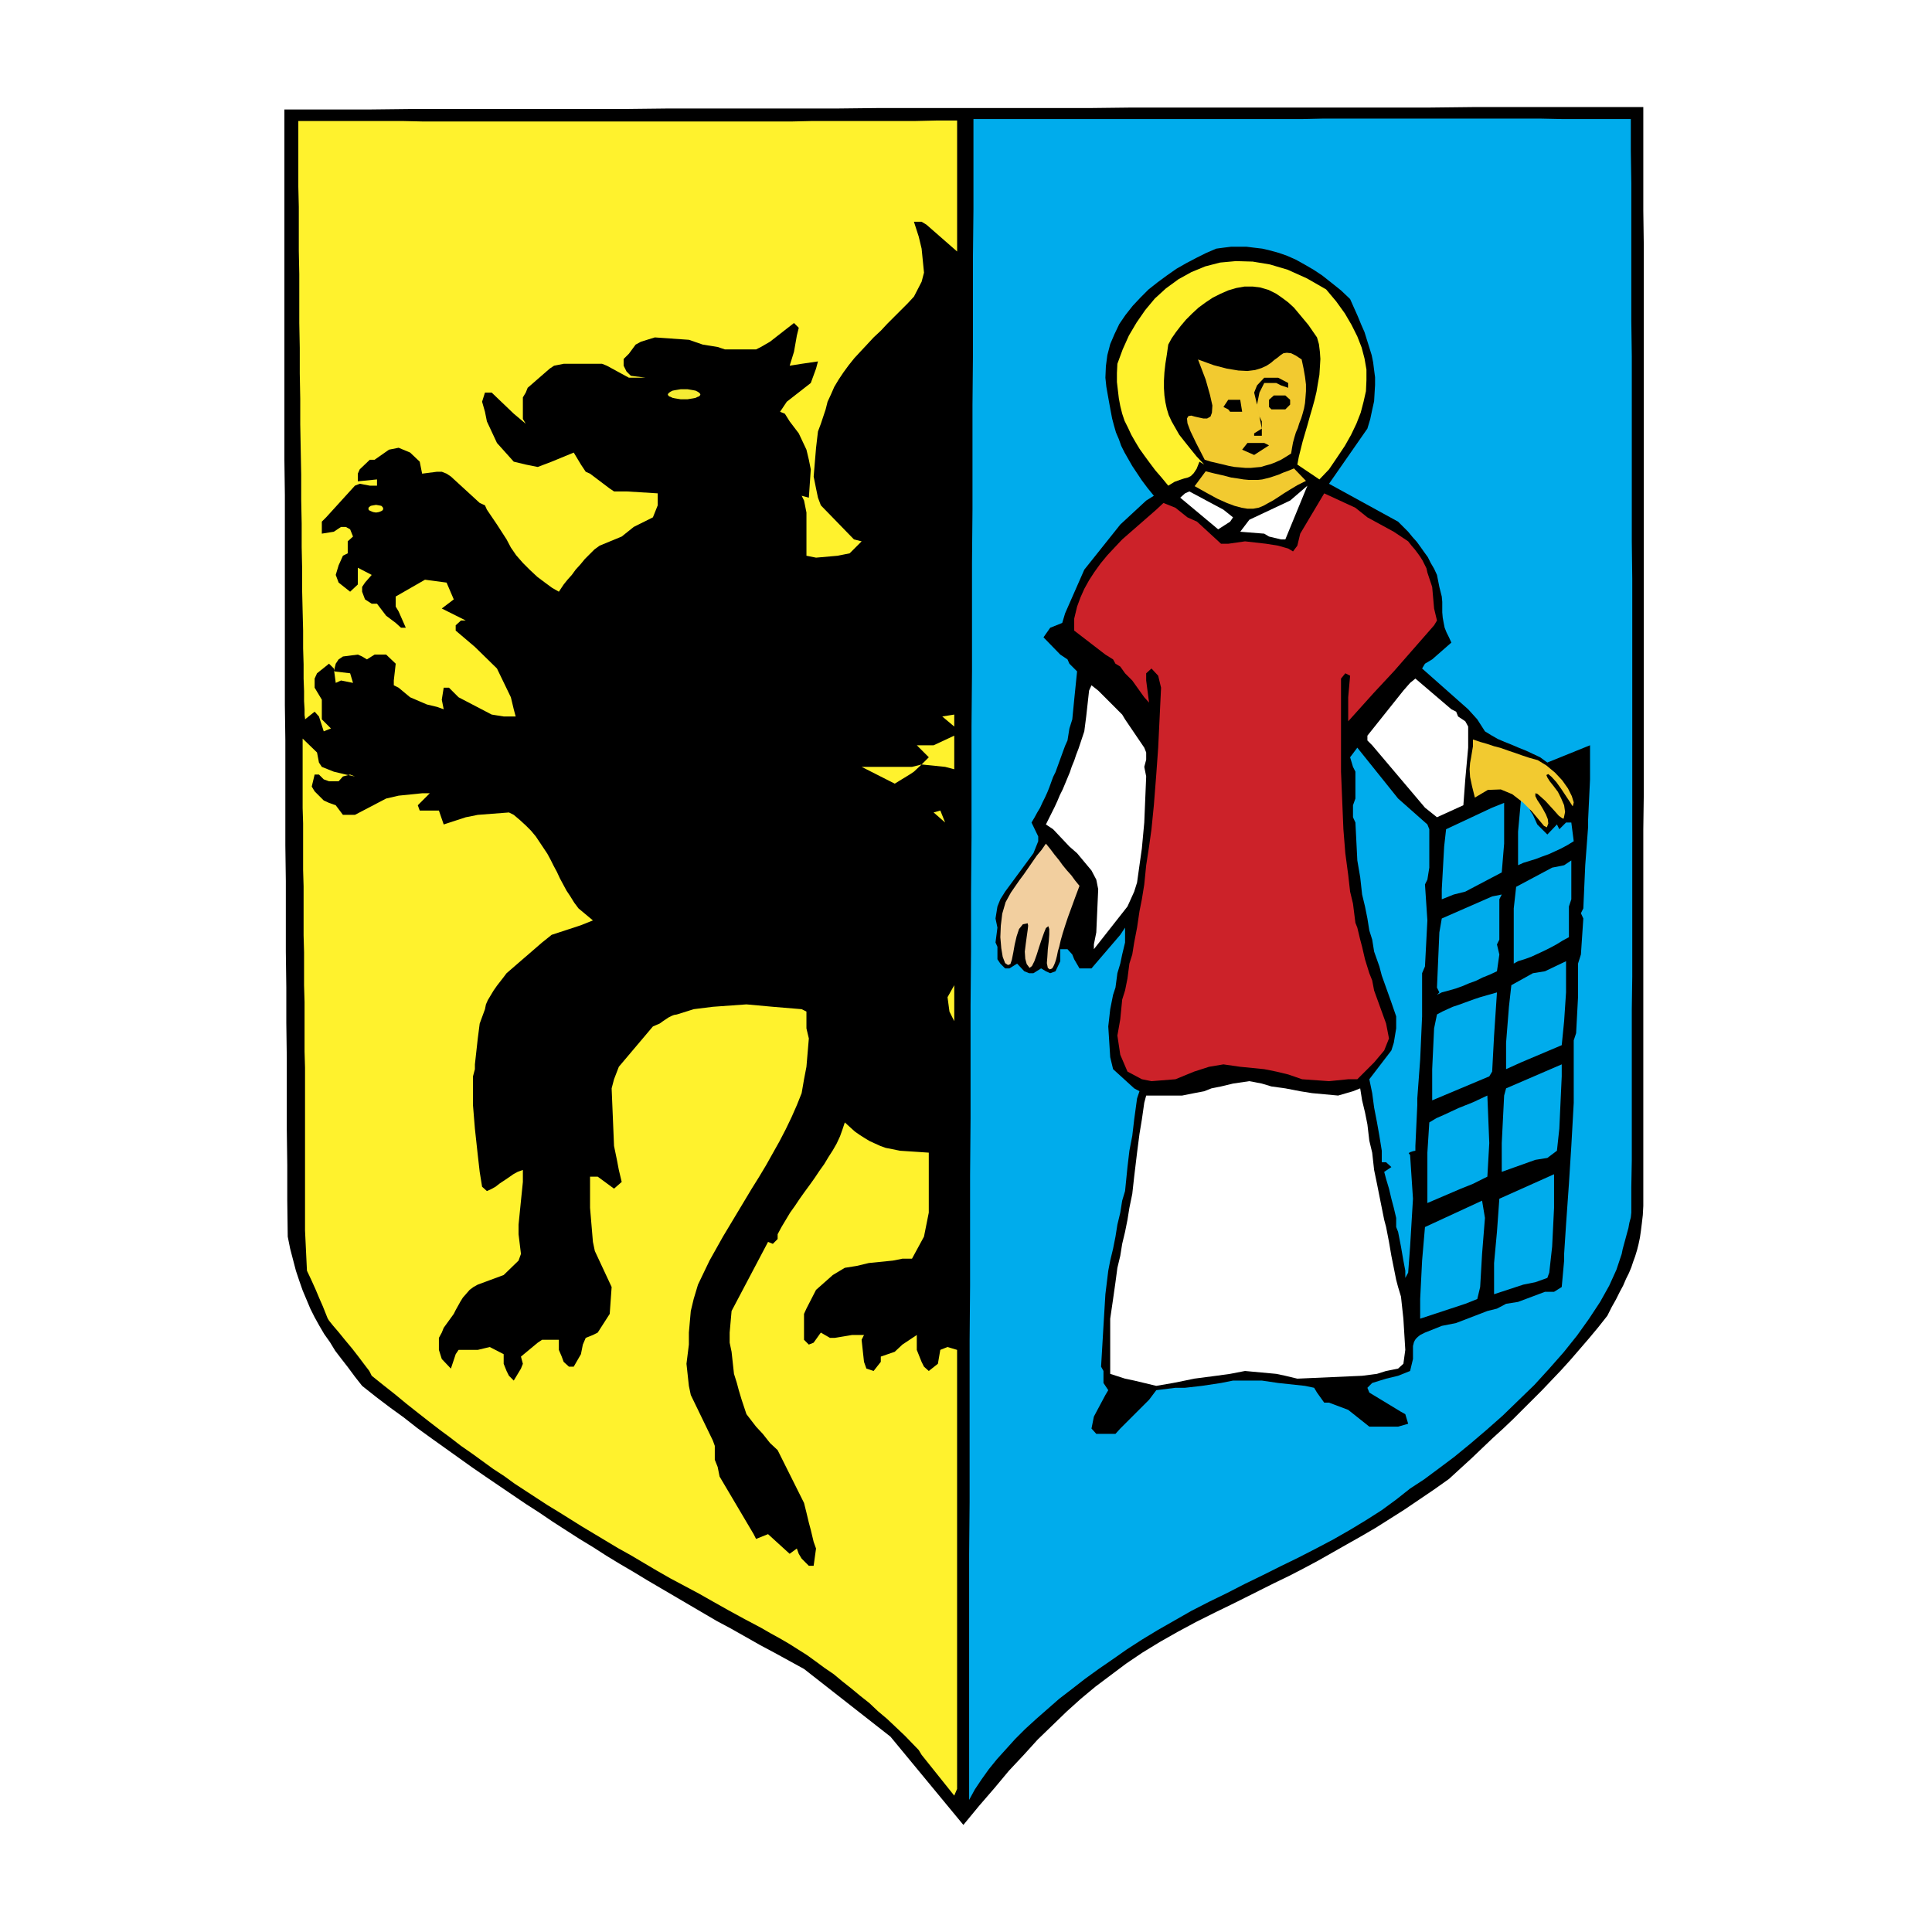 <svg xmlns="http://www.w3.org/2000/svg" width="2500" height="2500" viewBox="0 0 192.756 192.756"><g fill-rule="evenodd" clip-rule="evenodd"><path fill="#fff" d="M0 0h192.756v192.756H0V0z"/><path d="M96.116 182.072l-7.277-8.808-8.618-6.75-1.484-.815-1.484-.814-1.436-.766-1.437-.814-1.435-.813-1.437-.767-1.388-.813-1.389-.814-1.388-.815-1.388-.812-1.389-.815-1.34-.814-1.389-.813-1.339-.814-1.341-.861-1.341-.815-1.34-.861-1.341-.862-1.34-.91-1.34-.861-1.341-.91-1.341-.91-1.34-.911-1.389-.957-1.34-.957-1.34-.957-1.341-.957-1.388-1.006-1.341-1.052-1.388-1.006-1.388-1.053-1.389-1.101-.717-.911-.671-.908-.67-.863-.623-.813-.526-.863-.575-.812-.479-.815-.478-.861-.431-.861-.383-.911-.383-.91-.335-.957-.336-1.006-.287-1.101-.287-1.1-.24-1.197-.047-3.59v-3.545l-.048-3.59v-7.084l-.048-3.543v-3.543l-.048-3.543v-7.037l-.048-3.543V73.829l-.048-3.495V49.366l-.047-3.495V10.923H36.847l4.214-.048h21.111l4.261-.048h16.9l4.213-.047h21.161l4.213-.049h29.728l4.262-.048h17.043V21.024l.047 3.399V79.287l-.047 3.446v37.581l-.049.911-.095.814-.096.766-.096.67-.142.67-.145.574-.191.623-.192.525-.191.576-.24.575-.287.574-.288.67-.334.623-.382.765-.432.766-.432.861-.908 1.149-.959 1.15-.908 1.053-.91 1.053-.91 1.006-.957 1.005-.957 1.006-.957.957-.959.957-.957.957-1.006.957-1.053.959-1.053 1.004-1.053 1.006-1.101 1.006-1.149 1.053-1.484 1.052-1.484 1.006-1.485 1.006-1.435.91-1.438.909-1.482.863-1.438.812-1.435.815-1.436.814-1.437.766-1.389.717-1.484.718-1.436.719-1.435.719-1.438.717-1.482.718-2.012 1.006-1.867 1.004-1.772 1.006-1.722 1.053-1.629 1.101-1.532 1.149-1.531 1.15-1.437 1.195-1.436 1.293-1.435 1.389-1.438 1.389-1.389 1.531-1.482 1.58-1.437 1.723-1.532 1.773-1.579 1.914z"/><path fill="#00acec" d="M96.69 179.582V155.07l.048-5.216v-16.086l.048-5.506V117.203l.047-5.601v-11.25l.048-5.602v-5.601l.048-5.602V72.441l.048-5.506V56.116l.048-5.314V40.413l.047-5.075v-9.766l.049-4.692v-9H129.867l2.106-.047h21.734l2.25.047h6.75v3.16l.049 3.255v13.74l.049 3.543V54.009l.047 3.735V97.432l-.047 3.254V115.766l-.049 2.681v2.537l-.049.479-.143.527-.095.528-.145.525-.142.527-.145.528-.142.525-.096.479-.528 1.58-.716 1.58-.91 1.629-1.102 1.673-1.197 1.676-1.34 1.676-1.436 1.629-1.484 1.627-1.58 1.531-1.58 1.533-1.627 1.436-1.629 1.389-1.58 1.293-1.531 1.148-1.485 1.102-1.388.908-1.389 1.101-1.436 1.053-1.58 1.006-1.58.957-1.676.959-1.722.908-1.772.91-1.771.862-1.819.91-1.771.861-1.772.91-1.771.862-1.772.91-1.675.957-1.676.957-1.58.957-1.485.959-1.435 1.006-1.389.957-1.388 1.004-1.291 1.005-1.247.957-1.148 1.006-1.148 1.006-1.102 1.006-1.006 1.004-.908 1.006-.91 1.006-.815 1.006-.716 1.003-.672 1.006-.574 1.053z"/><path fill="#fff22d" d="M95.206 179.152l-3.256-4.07-.287-.478-1.388-1.436-.91-.861-.862-.815-.909-.765-.862-.815-.91-.719-.862-.716-.909-.719-.862-.719-.909-.621-.91-.67-.862-.623-.909-.574-.91-.574-.909-.528-.958-.527-.91-.526-1.627-.861-1.58-.863-1.532-.861-1.436-.815-1.437-.766-1.436-.765-1.34-.766-1.293-.765-1.293-.766-1.292-.719-1.197-.719-1.197-.718-1.196-.717-1.149-.719-1.15-.719-1.1-.669-1.102-.717-1.1-.719-1.102-.719-1.053-.765-1.101-.719-1.053-.766-1.054-.765-1.101-.766-1.053-.814-1.102-.815-1.052-.812-1.101-.862-1.149-.91-1.101-.91-1.149-.908-1.198-.959-.239-.479-.478-.623-.575-.765-.67-.862-.718-.861-.622-.766-.576-.672-.382-.478-.144-.238-.191-.479-.287-.719-.336-.765-.383-.91-.431-.957-.43-.911-.192-4.021v-16.229l-.047-1.629v-4.929l-.049-1.676v-3.304l-.047-1.675v-4.883l-.048-1.628v-4.644l-.048-1.532v-6.942l1.436 1.389.192 1.005.287.431 1.197.479 1.196.287.911.191-.48-.191-.718.191-.43.479h-.958l-.527-.191-.478-.479h-.431l-.287 1.197.287.479.909.909.527.24.67.239.718.957h1.198l3.111-1.628 1.245-.287 2.346-.239h.765l-1.196 1.197.192.527h1.914l.479 1.388 2.202-.718 1.197-.24 3.112-.239.478.239.623.527.575.527.526.526.478.575.383.574.384.575.383.574.335.622.287.575.335.623.288.622.334.622.335.622.384.575.383.622.43.574 1.437 1.198-1.197.478-2.921.958-.957.766-3.542 3.064-.288.383-.335.431-.335.43-.335.48-.288.479-.287.478-.191.43-.096.479-.527 1.437-.191 1.484-.287 2.584v.479l-.192.719v2.873l.192 2.345.287 2.633.191 1.676.24 1.484.479.43.43-.191.431-.239.431-.336.431-.287.431-.287.478-.336.432-.238.526-.191v1.197l-.191 1.867-.24 2.393V123.139l.24 1.963-.24.669-1.484 1.438-2.585.957-.431.24-.383.287-.335.383-.335.383-.24.383-.239.431-.24.43-.191.383-1.005 1.389-.192.478-.287.527v1.198l.287.908.91.959.478-1.438.288-.429h1.915l1.197-.287 1.388.716v.957l.288.719.239.479.478.478.719-1.195.191-.481-.191-.716 1.675-1.389.431-.287h1.675v1.006l.287.67.192.525.527.479h.479l.718-1.245.191-.957.287-.67.719-.287.478-.24 1.198-1.867.191-2.68-1.676-3.592-.191-.91-.287-3.398v-3.111h.765l1.628 1.197.766-.67-.287-1.197-.192-1.006-.287-1.389-.239-5.744.239-.91.479-1.244 3.399-4.022.335-.144.335-.143.335-.24.287-.192.288-.191.287-.143.239-.095.288-.049 1.675-.527 1.915-.239 3.351-.24 2.633.24 2.873.239.478.24v1.676l.24 1.005-.24 2.825-.239 1.244-.239 1.388-.479 1.198-.527 1.197-.574 1.195-.622 1.198-.671 1.197-.67 1.195-.718 1.199-.718 1.149-.718 1.197-.718 1.195-.718 1.198-.719 1.197-.67 1.197-.67 1.195-.575 1.198-.574 1.197-.431 1.436-.287 1.197-.192 2.154v1.197l-.239 1.914.239 2.204.192.91 2.202 4.547.192.527v1.389l.287.716.191.957 3.399 5.747.24.478 1.196-.478 2.155 1.962.718-.527.191.527.288.479.718.719h.479l.239-1.725-.239-.67-.287-1.197-.192-.717-.24-1.006-.239-.957-2.633-5.267-.766-.717-.718-.91-.67-.719-.958-1.244-.478-1.436-.288-.957-.191-.719-.287-.91-.24-2.201-.191-.91v-1.006l.191-2.154 3.638-6.895.479.194.479-.481v-.478l.383-.717.431-.719.431-.719.479-.67.479-.716.478-.672.526-.717.479-.672.479-.717.479-.67.431-.718.431-.67.383-.67.335-.719.239-.67.24-.719.526.479.478.432.479.334.527.335.479.288.527.24.526.238.527.191 1.436.288 2.872.191v5.984l-.239 1.198-.24 1.197-1.196 2.201h-.958l-.957.191-2.394.241-1.197.287-1.196.191-1.197.719-1.676 1.484-.958 1.868-.239.525v2.586l.479.478.479-.191.718-1.006.909.527h.479l1.723-.287h1.198l-.24.479.24 2.201.239.672.718.238.718-.91v-.525l1.388-.479.766-.719 1.437-.957v1.485l.478 1.195.239.479.479.431.91-.719.239-1.386.719-.287.957.287v43.804l-.287.67zM29.762 12.072H40.103l2.059.048h36.862l2.059-.048h10.292l2.059-.048h2.059v13.069l-3.064-2.68-.479-.288h-.766l.479 1.485.287 1.196.239 2.394-.239.91-.766 1.484-.622.67-.67.67-.671.67-.67.671-.67.718-.718.67-.622.67-.671.718-.622.67-.575.718-.526.719-.479.718-.431.718-.335.766-.335.719-.192.765-.478 1.436-.288.766-.191 1.628-.239 2.872.239 1.197.191.91.288.766 3.303 3.399.766.191-1.197 1.197-1.197.24-2.154.191-.958-.191V51.137l-.239-1.197-.239-.479.718.192.192-2.825-.192-.957-.24-1.006-.766-1.627-.909-1.197-.479-.766-.478-.192.67-1.004 2.394-1.868.526-1.436.191-.718-1.627.239-1.197.191.431-1.388.287-1.627.191-.766-.478-.479-2.394 1.867-.91.526-.478.24h-3.112l-.718-.24-1.484-.239-1.389-.479-3.398-.239-1.389.431-.527.287-.67.91-.527.526v.67l.288.575.43.431 1.485.192h-1.676l-2.202-1.198-.479-.191h-3.83l-.957.191-.431.288-2.202 1.915-.191.478-.288.479v2.154l.288.479-1.198-1.005-2.202-2.107h-.67l-.287.911.287 1.004.192.958 1.005 2.154 1.675 1.867 1.198.288 1.196.239 1.388-.527 2.203-.909.718 1.197.478.718.432.191 1.963 1.484.43.287h1.245l3.112.192v1.197l-.479 1.197-1.915.957-1.197.958-2.202.909-.527.383-.478.479-.479.479-.431.526-.479.527-.383.526-.43.479-.384.479-.479.718-.67-.383-.718-.527-.766-.574-.718-.67-.718-.718-.67-.766-.527-.766-.43-.814-.958-1.485-1.005-1.483-.192-.431-.527-.24-2.872-2.633-.431-.287-.479-.191h-.479l-1.483.191-.239-1.197-.958-.909-1.149-.479-.958.191-1.436 1.006h-.479l-1.005.957-.191.431v.766l1.915-.192v.623h-.719l-1.005-.191-.478.191-2.873 3.16-.431.43v1.197l1.197-.191.718-.479h.478l.431.239.288.719-.527.478v1.197l-.479.24-.43.957-.288.957.288.766 1.148.91.767-.718V56.642l1.387.718-.669.766-.288.431v.479l.288.766.669.431h.528l.909 1.197.957.718.527.479h.479l-.718-1.628-.288-.478v-1.006l2.921-1.676 2.154.287.718 1.676-1.197.909 2.394 1.198h-.479l-.527.478v.527l1.916 1.628 2.202 2.154 1.388 2.872.287 1.197.192.718h-1.197l-1.197-.191-3.303-1.724-.479-.478-.479-.479h-.526l-.192 1.197.192.957-.671-.239-1.005-.239-1.675-.719-1.149-.957-.479-.239v-.479l.191-1.676-.957-.909h-1.149l-.766.479-.479-.288-.43-.191-1.485.191-.43.288-.288.43-.191.766 1.627.191.288.958-1.197-.239-.527.239-.191-1.436-.479-.479-1.197.957-.239.527v.91l.431.718.287.479v1.963l.91.909-.719.287-.478-1.484-.431-.479-.958.767v-.096l-.047-.335v-.575l-.049-.814v-1.005l-.047-1.245v-1.436l-.048-1.58v-1.771l-.048-1.915-.048-2.011v-2.154l-.048-2.251v-2.345l-.048-2.394v-2.489l-.048-2.49-.047-2.537v-2.537l-.048-2.538v-2.537l-.048-2.489v-4.884l-.048-2.298v-4.404l-.048-2.011v-6.558zM89.269 78.185l-3.303-1.675h5.027l.957-.239.718-.718-1.196-1.197h1.675l2.059-.958v3.352l-.91-.24-2.346-.239-.766.718-.431.287-1.484.909zM95.206 72.489l-1.197-1.006 1.197-.191v1.197zM94.296 82.063l-1.149-1.005.67-.191.479 1.196zM95.206 101.883l-.479-.957-.191-1.436.67-1.197v3.59z"/><path d="M109.377 143.055l-.479-.528.239-1.195 1.148-2.154.287-.479-.478-.719v-1.197l-.239-.431.239-4.069.191-3.16.287-2.346.194-1.006.287-1.195.238-1.197.191-1.197.288-1.198.191-1.195.287-.959.24-2.392.192-1.629.287-1.485.191-1.627.287-2.107.241-.717-.528-.287-2.105-1.916-.287-1.195-.194-3.065.194-1.724.287-1.436.238-.719.191-1.435.288-.957.191-.91.287-1.197v-1.484l-.478.718-2.872 3.351h-1.197l-.527-.909-.192-.479-.478-.527h-.719v1.197l-.478 1.005-.526.192-.431-.192-.479-.287-.766.479h-.431l-.479-.192-.718-.765-.766.478h-.43l-.478-.478-.289-.431v-1.246l-.192-.43.192-1.484-.192-.91.192-1.197.289-.718.478-.765 2.824-3.831.479-1.196v-.479l-.67-1.389.287-.479.287-.526.287-.479.239-.526.24-.479.24-.527.192-.478.191-.527.191-.526.239-.479.191-.527.191-.527.192-.526.191-.527.194-.526.238-.527.191-1.197.287-.909.192-1.963.287-2.825-.766-.766-.191-.43-.719-.479-1.676-1.724.672-.957 1.198-.479.287-.958 1.914-4.356 3.59-4.501 2.585-2.393.766-.479-.623-.766-.574-.766-.479-.718-.478-.718-.383-.67-.383-.67-.336-.671-.238-.67-.287-.67-.192-.67-.191-.719-.145-.766-.142-.765-.145-.814-.144-.814-.096-.909.049-1.15.145-1.101.287-1.101.429-1.005.479-1.005.623-.91.719-.91.765-.814.813-.814.91-.718.91-.67.957-.67 1.006-.574 1.006-.527.957-.479 1.006-.431.716-.096.766-.095h1.533l.766.095.814.096.813.192.863.239.813.287.863.383.861.479.908.527.864.574.908.718.959.766.908.862.383.862.385.861.334.815.336.765.238.766.24.766.238.766.145.718.096.766.095.719v.766l-.048.813-.047.814-.192.862-.191.909-.287.958-3.83 5.506 6.892 3.781 1.006 1.006.432.527.429.478.383.526.336.479.383.527.287.575.336.574.287.622.238 1.197.241.958.049.527v1.053l.046.527.096.526.096.479.191.478.24.479.239.526-1.914 1.677-.719.43-.287.479 4.596 4.069.91 1.006.765 1.196.621.383.672.384.67.287.719.287.67.287.719.287.716.335.719.336.719.526 4.26-1.723v3.399l-.192 4.021v.718l-.287 3.831-.191 4.307-.24.48.24.526-.24 3.591-.288.91v3.351l-.191 3.59-.238.719V110.021l-.241 4.309-.24 3.783-.287 4.069-.191 2.92v.669l-.239 2.635-.765.479h-.91l-2.682 1.006-1.195.189-.91.481-.957.238-3.114 1.197-1.435.287-1.676.67-.479.24-.24.192-.191.191-.096.143-.096.191-.047.192-.048.191V135.586l-.287 1.197-1.198.479-1.195.287-1.389.431-.478.479.191.479 3.16 1.916.43.238.287.957-1.006.287h-2.871l-2.107-1.674-1.914-.719h-.479l-.719-1.005-.287-.479-.91-.191-2.68-.288-1.628-.24h-2.873l-1.196.24-1.916.288-1.676.191h-.957l-1.914.24-.718.957-2.395 2.393-.478.478-.479.528h-1.914z"/><path fill="#fff" d="M115.361 138.268l-1.197-.288-1.006-.24-.91-.191-1.482-.479v-5.506l.287-1.962.238-1.676.191-1.436.288-1.197.191-1.195.287-1.198.24-1.197.192-1.197.287-1.389.191-1.722.287-2.395.241-1.867.238-1.436.24-1.676.191-.718h3.59l1.198-.239 1.005-.191.719-.287.957-.191 1.196-.288 1.628-.24 1.245.24.957.288 1.388.191 1.485.287 1.197.191 2.586.239 1.482-.43.719-.287.191 1.197.288 1.196.24 1.197.191 1.629.287 1.195.192 1.725.287 1.388.238 1.196.24 1.197.241 1.197.191.719.287 1.482.238 1.389.241 1.197.238 1.198.191.718.289.957.239 2.201.191 3.114-.191 1.386-.528.481-1.195.238-.91.287-1.485.192-6.462.287-1.198-.287-.908-.192-3.113-.287-1.485.287-1.386.192-2.203.287-.911.191-1.195.24-1.676.288zM109.137 94.702v-.478l.24-1.197.191-4.309-.191-.958-.479-.909-1.437-1.724-.766-.669-1.627-1.725-.718-.478.287-.575.287-.574.287-.574.287-.623.24-.575.287-.574.241-.575.238-.574.24-.574.192-.575.238-.574.191-.575.24-.622.192-.574.191-.575.192-.575.191-1.484.287-2.585.24-.526.67.526 2.393 2.394.287.479 1.916 2.824.191.479v.718l-.191.718.191.957-.191 4.596-.24 2.585-.238 1.677-.241 1.722-.287.911-.67 1.483-3.351 4.261zM143.367 81.537l-1.197-.958-5.266-6.223-.478-.479v-.479l3.59-4.5.67-.766.527-.431 3.59 3.064.478.239.192.479.718.479.288.527v2.106l-.288 3.16L146 80.34l-2.633 1.197zM127.809 53.818l-1.198-.287-.478-.288-2.395-.191.91-1.197 4.069-1.915 1.724-1.484-2.203 5.362h-.429zM121.537 52.812l-3.783-3.159.478-.431.432-.192 3.398 1.82.958.766-.288.43-1.195.766z"/><path fill="#f2ca30" d="M119.525 35.865l1.58.574 1.293.336 1.149.191.91.048.766-.096.623-.191.525-.24.432-.287.334-.287.336-.24.287-.239.287-.191.336-.048.431.048.479.239.574.383.192.91.142.813.096.766v.671l-.047.622-.049.575-.096.527-.142.526-.145.478-.191.479-.145.479-.189.431-.145.479-.144.526-.096.527-.094.575-.527.334-.478.288-.528.239-.478.191-.528.144-.478.144-.527.048-.479.048h-.525l-.528-.048-.574-.048-.527-.096-.575-.143-.621-.144-.623-.144-.623-.191-.861-1.676-.574-1.196-.287-.767-.047-.479.142-.239.287-.048.336.096.43.096.432.095h.383l.334-.191.144-.383.047-.718-.238-1.053-.432-1.532-.766-2.011z"/><path fill="#cc2229" d="M114.883 107.867l-.959-.191-1.436-.766-.718-1.676-.288-1.914.288-1.629.191-1.962.287-.909.24-1.197.192-1.484.287-.91.191-1.197.287-1.484.241-1.628.238-1.197.24-1.484.191-1.914.288-1.867.24-1.725.238-2.393.24-3.064.192-2.681.287-5.984-.287-1.197-.67-.718-.528.478v.719l.288 2.202-.479-.527-1.197-1.675-.719-.719-.478-.67-.479-.287-.238-.43-.768-.479-3.111-2.394v-1.197l.287-1.196.336-.911.383-.861.478-.862.528-.813.621-.863.672-.813.716-.766.766-.814 3.4-2.968.717-.671 1.197.48 1.198.957.957.43 2.394 2.203h.717l1.676-.24 2.107.24 1.197.191 1.004.287.479.288.432-.575.287-1.197 2.394-4.021 3.112 1.437 1.197.957 2.633 1.436 1.435.957.336.431.334.383.287.383.24.336.241.382.189.383.193.383.096.431.479 1.436.191 2.154.287 1.198-.287.478-4.021 4.596-1.963 2.107-2.586 2.872v-2.394l.191-2.154-.478-.24-.43.527v9.288l.238 5.744.192 2.394.287 2.155.191 1.676.287 1.196.241 1.915.191.479.287 1.197.191.717.288 1.246.431 1.388.287.718.192 1.006 1.197 3.303.287 1.484-.478 1.196-1.006 1.197-1.676 1.676h-.91l-1.914.191-2.682-.191-1.389-.479-1.195-.287-1.197-.24-2.395-.238-1.676-.241-1.435.241-1.484.478-1.868.766-2.392.191z"/><path fill="#00acec" d="M140.207 127.496v-.719l-.191-1.006-.239-1.386-.289-1.485-.191-.478v-.91l-.238-1.006-.241-.908-.238-1.006-.287-.959-.191-.717.716-.478-.525-.479h-.432v-1.15l-.24-1.485-.238-1.34-.287-1.484-.192-1.436-.287-1.388 2.201-2.873.241-.766.238-1.435v-1.198l-.479-1.388-.957-2.68-.24-.91-.525-1.485-.192-1.196-.287-.91-.191-1.197-.24-1.197-.288-1.196-.191-1.724-.287-1.676-.191-3.782-.241-.526V80.34l.241-.671V76.989l-.241-.479-.287-.957.719-.958 4.068 5.074 2.922 2.586.192.478v3.831l-.192 1.196-.24.479.24 3.591-.24 4.596-.287.67v4.308l-.192 4.309-.287 3.877v.672l-.191 4.068v.479l-.24.048-.287.096-.143.096.143.191.287 4.358-.287 4.787-.192 2.584-.287.527zM143.846 89.723v-1.005l.238-4.26.193-1.725 4.596-2.154 1.195-.478v4.069l-.238 2.872-3.639 1.916-1.148.287-1.197.478zM143.367 99.25l.238-.238-.238-.481.238-5.504.241-1.389 5.027-2.202.957-.191-.24.478v4.022l-.238.479.238 1.005-.238 1.675-.719.336-.717.287-.672.334-.67.241-.67.287-.67.238-.67.193-.718.192-.479.238zM142.889 109.783v-3.113l.191-4.068.287-1.389.528-.287.525-.24.527-.239.574-.191.528-.192.525-.191.528-.191.574-.192 1.676-.478-.288 4.308-.191 3.59-.287.479-5.697 2.394zM142.41 120.027V115l.192-3.016.716-.429.766-.336.719-.336.718-.334.717-.287.719-.287.719-.336.719-.336.191 4.74-.191 3.352-1.438.718-1.195.479-3.352 1.435zM141.691 131.564v-1.962l.192-3.831.287-3.349 5.697-2.633.287 1.723-.287 3.59-.191 3.304-.287 1.196-1.198.478-4.5 1.484zM151.457 86.325v-3.352l.287-3.112.24-.718.479.526.191 1.198.287.43.432.958 1.006 1.005.957-1.005.238.478.67-.67h.527l.241 1.868-.623.382-.623.335-.621.288-.624.287-.669.239-.623.24-.622.191-.623.192-.527.24zM151.027 96.139V90.632l.239-2.153 3.591-1.915 1.196-.239.718-.48v3.878l-.24.718v3.064l-.621.335-.623.384-.621.335-.672.335-.621.287-.623.287-.67.24-.623.191-.43.24zM150.262 106.67v-2.633l.285-3.59.24-2.154 2.154-1.197 1.198-.192 2.105-1.005v3.113l-.191 2.871-.239 2.394-4.07 1.723-1.482.67zM149.83 116.916v-2.873l.238-4.74.194-.717 5.552-2.395v1.198l-.24 5.218-.238 2.202-.957.718-1.197.192-3.352 1.197zM149.064 129.123v-3.111l.288-3.112.238-3.302 5.459-2.444v3.352l-.192 3.879-.287 2.584-.191.527-1.197.43-1.198.24-2.92.957z"/><path fill="#fff22d" d="M116.557 48.456l-.67-.814-.621-.718-.575-.766-.527-.718-.478-.67-.432-.719-.383-.67-.334-.717-.336-.671-.24-.718-.191-.766-.143-.766-.096-.814-.095-.813v-.91l.046-.91.528-1.436.623-1.388.765-1.293.862-1.245.957-1.149 1.101-1.005 1.244-.91 1.293-.718 1.389-.574 1.485-.383 1.58-.144 1.673.048 1.725.287 1.772.527 1.914.862 1.916 1.1 1.005 1.198.862 1.196.67 1.149.574 1.149.43 1.101.289 1.101.191 1.102v1.053l-.049 1.101-.238 1.054-.287 1.1-.432 1.101-.527 1.101-.621 1.101-.768 1.149-.812 1.197-.959 1.005-2.201-1.483.144-.767.191-.765.192-.767.238-.813.24-.814.239-.862.24-.813.238-.863.192-.813.144-.862.143-.814.049-.766.048-.814-.048-.718-.096-.766-.192-.67-.431-.622-.43-.623-.478-.574-.479-.575-.48-.574-.575-.527-.574-.431-.621-.43-.768-.384-.812-.239-.768-.096h-.812l-.815.144-.814.239-.766.336-.765.382-.719.479-.717.527-.623.574-.623.623-.525.622-.479.622-.431.622-.336.623-.143 1.005-.144.91-.096.862-.047.814v.766l.047.718.096.669.144.671.191.622.288.623.382.67.383.67.528.67.574.719.623.766.765.814-.478-.288-.287.718-.287.431-.289.288-.287.143-.383.096-.43.143-.527.192-.623.383z"/><path d="M125.127 43.477v-.239l.766-.479-.239-1.197-.24-1.197-.287-1.197.287-.717.719-.766h1.388l1.004.526v.479l-.716-.239-.479-.24h-1.197l-.479.957-.24 1.197.24 1.197.239.479v1.436h-.766z"/><path d="M126.85 40.844l-.239-.239v-.719l.479-.43h1.148l.479.43v.479l-.479.479h-1.388zM122.732 41.083l-.191-.239-.479-.239.479-.719h1.197l.192 1.197h-1.198zM125.127 45.392l-1.197-.527.527-.67h1.676l.478.24-1.484.957z"/><path fill="#f5ec34" d="M68.253 38.833h.335l.287.048.288.048.239.048.191.096.144.095.096.096.047.096-.047.096-.096.095-.144.048-.191.096-.239.048-.288.048-.287.047h-.671l-.287-.047-.287-.048-.239-.048-.192-.096-.143-.048-.097-.095-.047-.096.047-.096.097-.096.143-.095.192-.096.239-.048.287-.048.287-.048h.336z"/><path fill="#f2ca30" d="M120.291 47.02l.957.239.863.192.717.191.672.096.574.095.526.048H125.51l.431-.048.383-.095.383-.096.43-.143.431-.144.432-.191.525-.192.575-.239 1.197 1.244-.861.431-.719.431-.621.383-.575.383-.527.335-.527.287-.43.24-.478.192-.528.095h-.574l-.574-.095-.719-.192-.766-.288-.957-.43-1.054-.575-1.196-.67 1.1-1.484z"/><path fill="#f2cf9f" d="M107.701 88.383l-.431-.527-.383-.526-.43-.479-.432-.526-.382-.528-.432-.526-.43-.574-.431-.527-.432.622-.479.575-.429.622-.432.622-.432.623-.429.574-.432.623-.43.622-.527.957-.334 1.149-.144 1.197-.047 1.149.095 1.101.143.862.24.622.287.191.239-.095.144-.431.143-.717.144-.814.192-.814.238-.719.385-.479.478-.095.047.239-.047.431-.095.671-.098.718-.094.765.047.719.145.526.287.382.238-.19.24-.479.238-.67.241-.767.238-.717.24-.671.192-.478.24-.191.096.286v.527l-.049.67-.096.814-.047.766-.049.622.096.478.191.145.145-.049.096-.047.095-.144.096-.192.096-.238.095-.288.096-.382.096-.479.142-.479.145-.623.191-.67.241-.766.287-.861.334-.91.383-1.053.431-1.149z"/><path fill="#f2ca30" d="M147.148 79.574l-.287-1.149-.191-.909-.047-.766.047-.623.096-.527.095-.574.096-.575v-.669l.719.239.67.191.718.239.717.192.672.239.717.24.67.239.719.239.861.24.861.527.864.717.716.766.577.815.382.765.192.623-.096.383-.049-.048-.24-.383-.383-.575-.478-.718-.479-.67-.478-.526-.336-.288-.192.096.098.239.238.383.383.479.432.575.334.669.287.671.097.67-.144.67-.145-.048-.334-.239-.382-.431-.479-.526-.48-.527-.479-.431-.334-.287-.191-.048v.287l.191.383.287.432.287.478.287.527.192.479.047.43-.143.383-.287-.144-.479-.574-.718-.862-.91-.909-1.053-.814-1.149-.479-1.293.048-1.293.766z"/><path fill="#fff22d" d="M37.518 50.371l.287.048.239.048.144.143.048.144-.048.144-.144.095-.239.096-.287.048-.288-.048-.239-.096-.191-.095-.049-.144.049-.144.191-.143.239-.048.288-.048z"/></g></svg>